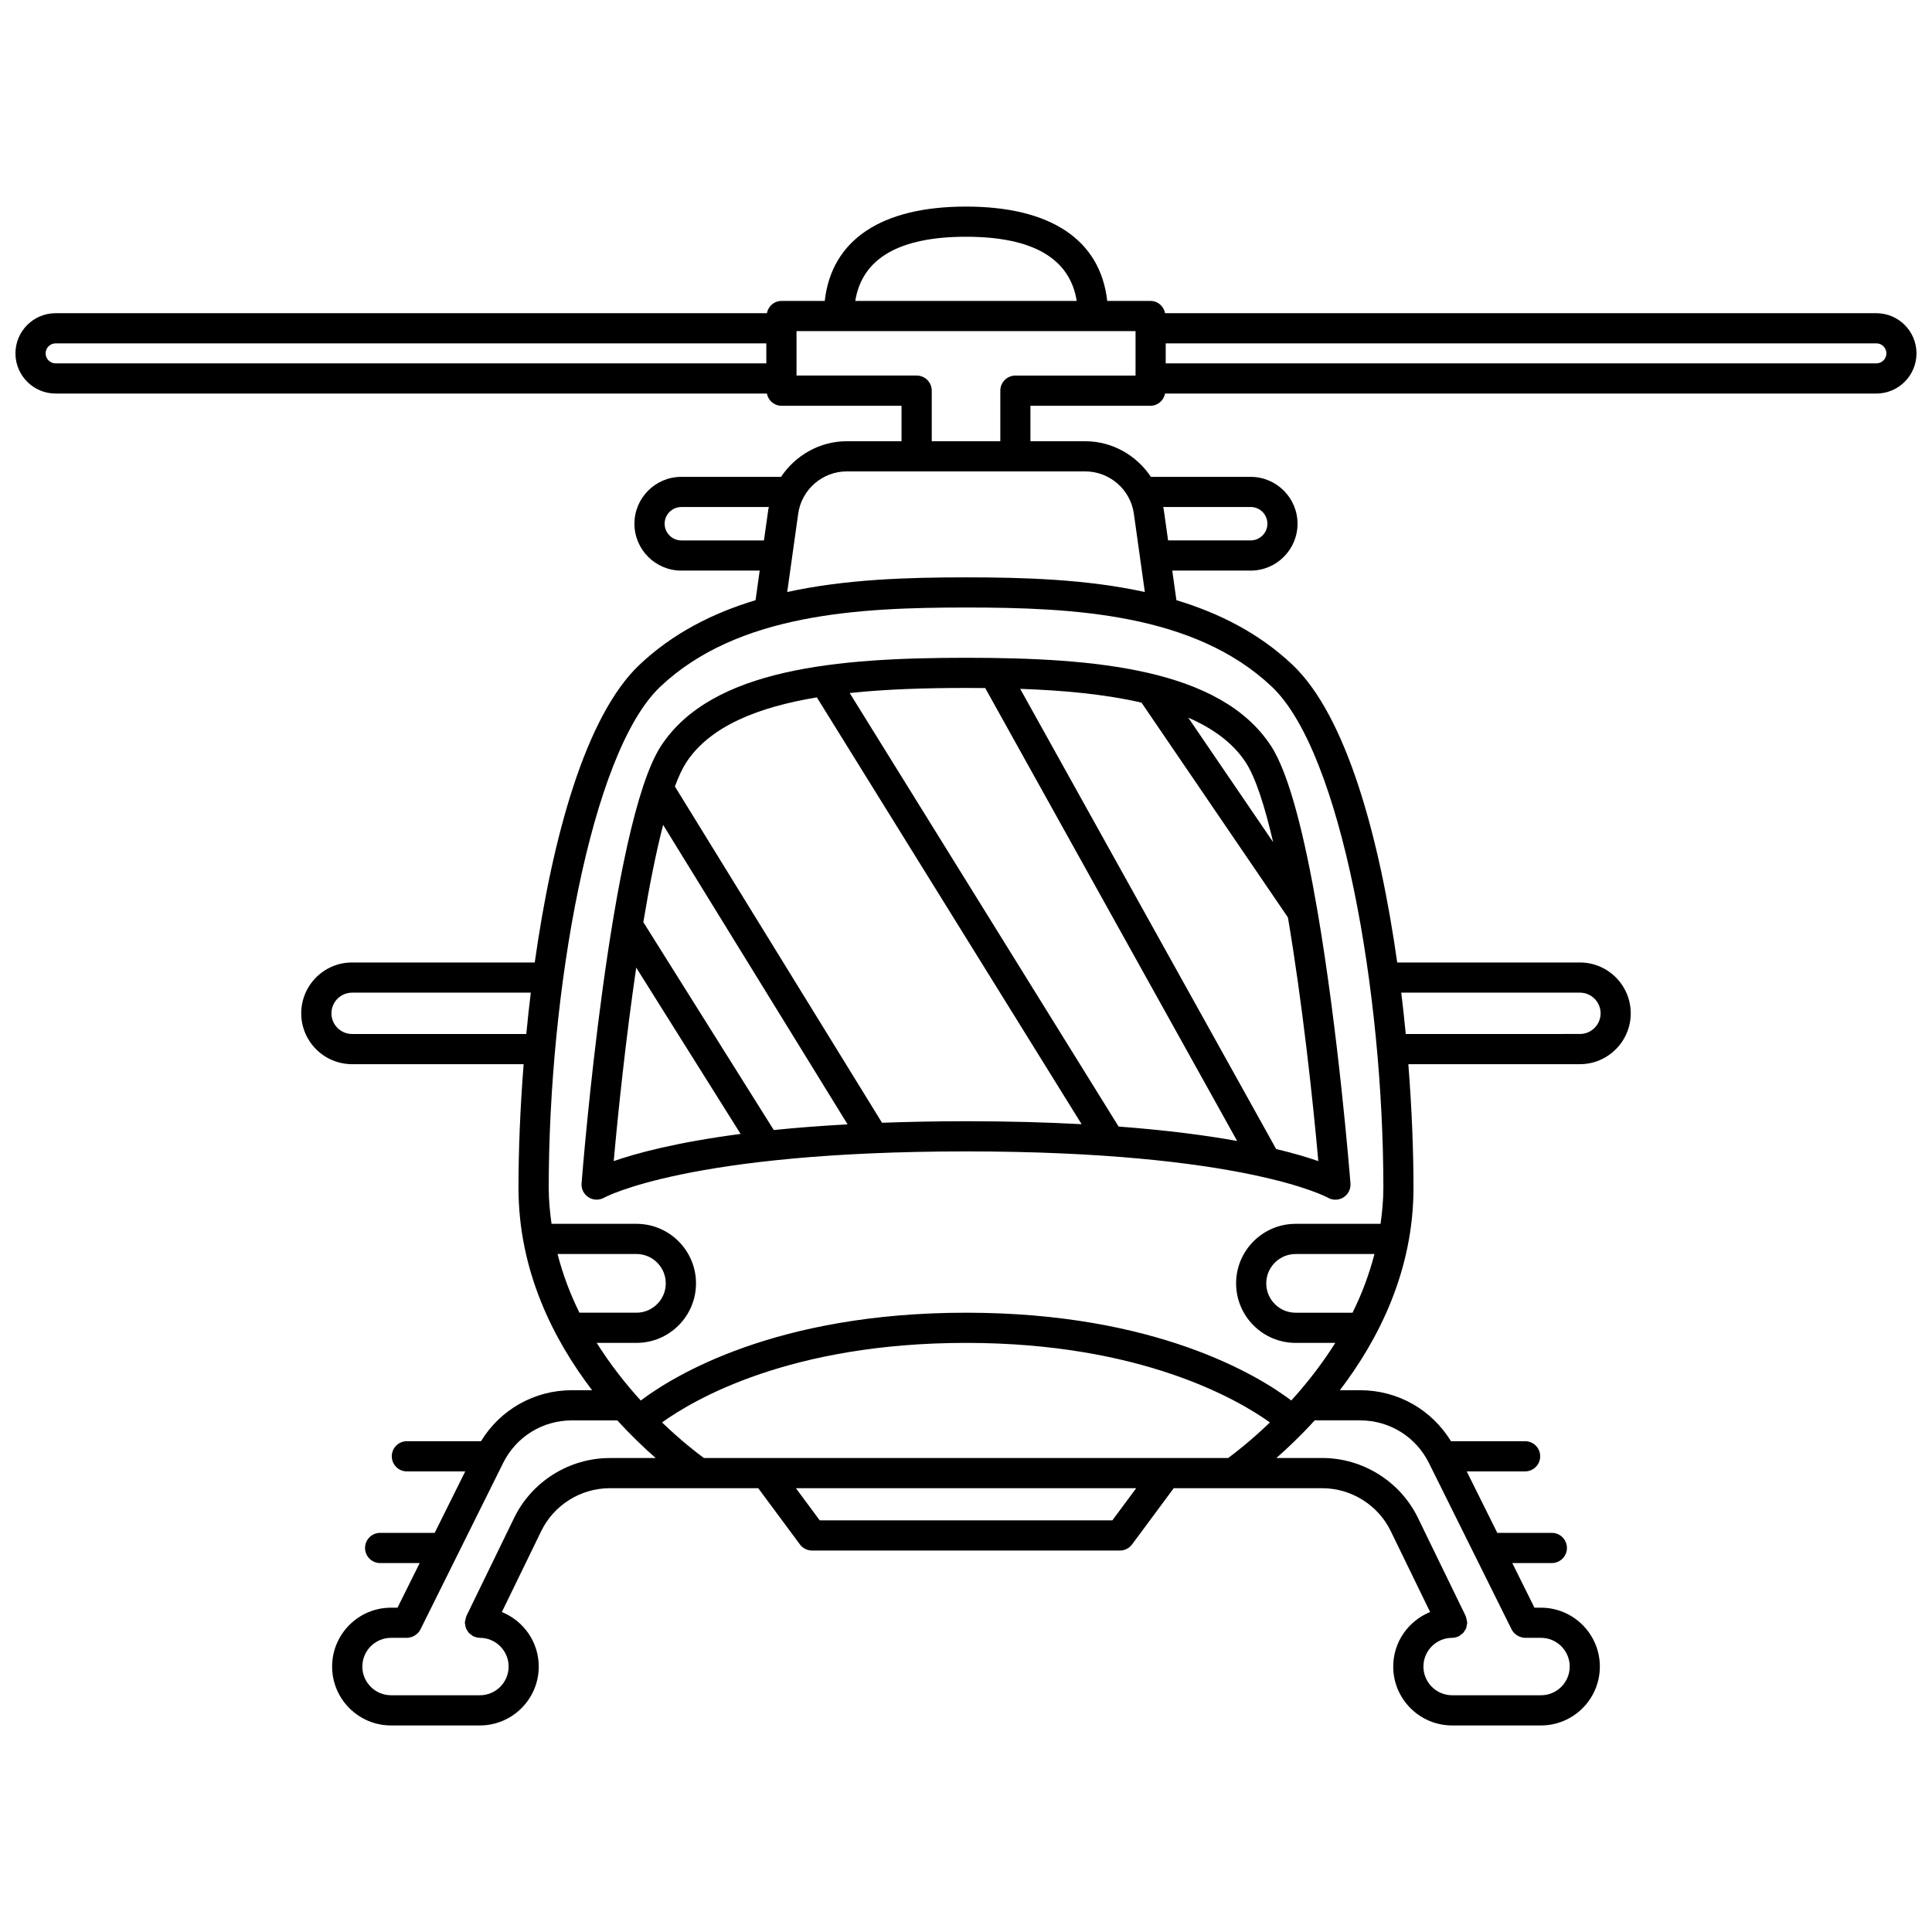 <?xml version="1.0" encoding="UTF-8"?>
<!-- Uploaded to: SVG Repo, www.svgrepo.com, Generator: SVG Repo Mixer Tools -->
<svg width="800px" height="800px" version="1.1" viewBox="144 144 512 512" xmlns="http://www.w3.org/2000/svg">
 <defs>
  <clipPath id="a">
   <path d="m148.09 198h503.81v404h-503.81z"/>
  </clipPath>
 </defs>
 <path d="m319.2 341.64c-13.438 20.5-20.777 112.09-21.078 115.98-0.117 1.473 0.605 2.887 1.855 3.68 1.242 0.797 2.844 0.82 4.129 0.098 0.219-0.125 22.449-12.262 95.895-12.262 73.449 0 95.68 12.141 95.871 12.246 0.625 0.367 1.328 0.551 2.027 0.551 0.738 0 1.473-0.203 2.121-0.609 1.262-0.789 1.984-2.219 1.867-3.703-0.191-2.465-3.215-40.125-8.816-72.613-0.012-0.078-0.023-0.152-0.039-0.23-3.234-18.695-7.32-35.656-12.227-43.137-13.434-20.492-46.77-23.32-80.801-23.32s-67.371 2.828-80.805 23.32zm85.895-15.293 66.758 120.02c-8.219-1.48-18.566-2.848-31.414-3.82l-71.262-114.89c9.922-1.051 20.496-1.344 30.828-1.344 1.691 0.004 3.391 0.016 5.09 0.031zm-85.359 36.254 48.879 79.363c-7.16 0.395-13.703 0.902-19.555 1.508l-34.57-55.09c1.574-9.492 3.336-18.402 5.246-25.781zm-7.133 37.824 27.664 44.078c-16.977 2.223-27.617 5.102-33.625 7.203 1.168-13.133 3.219-32.508 5.961-51.281zm65.141 41.117-54.891-89.125c0.98-2.617 1.992-4.805 3.031-6.391 6.332-9.664 19.211-14.668 34.594-17.215l70.16 113.11c-9.109-0.488-19.246-0.785-30.637-0.785-8.02 0.004-15.379 0.156-22.258 0.41zm104.45 6.961-67.832-121.95c11.332 0.391 22.434 1.402 32.156 3.66l38.797 56.918c3.797 22.426 6.606 48.297 8.051 64.574-2.723-0.953-6.406-2.066-11.172-3.203zm-8.074-102.48c2.617 3.996 5.059 11.617 7.277 21.164l-22.496-33c6.527 2.84 11.824 6.656 15.219 11.836z"/>
 <g clip-path="url(#a)">
  <path d="m641.25 227h-188.49c-0.363-1.836-1.902-3.246-3.848-3.246h-11.484c-1.816-16.16-14.934-25.008-37.43-25.008-22.5 0-35.613 8.848-37.434 25.008h-11.484c-1.941 0-3.484 1.41-3.848 3.246h-188.49c-5.875 0-10.648 4.777-10.648 10.648 0 5.871 4.773 10.648 10.648 10.648h188.49c0.367 1.828 1.906 3.231 3.844 3.231h31.836v9.406h-14.527c-7.18 0-13.598 3.754-17.402 9.438h-26.43c-6.852 0-12.422 5.574-12.422 12.422 0 6.848 5.574 12.422 12.422 12.422h20.773l-1.098 7.84c-11.363 3.43-21.918 8.766-30.746 17.102-14.336 13.551-23.102 45.871-27.77 78.906h-48.406c-7.43 0-13.477 6.043-13.477 13.477s6.047 13.477 13.477 13.477h45.461c-0.926 11.793-1.363 23.016-1.363 32.762 0 22.059 9.305 40.273 19.512 53.641h-5.371c-9.969 0-18.949 5.141-24.078 13.512h-19.641c-2.211 0-4 1.789-4 4 0 2.211 1.789 4 4 4h15.469l-8.098 16.293h-14.457c-2.211 0-4 1.789-4 4s1.789 4 4 4h10.484l-5.879 11.828h-1.727c-8.602 0-15.602 7-15.602 15.605 0 8.602 7 15.602 15.602 15.602h23.551c8.605 0 15.605-7 15.605-15.602 0-6.543-4.055-12.137-9.777-14.453l10.449-21.48c3.348-6.887 10.461-11.332 18.117-11.332h39.383l11.043 14.898c0.754 1.016 1.945 1.617 3.215 1.617h81.586c1.262 0 2.453-0.602 3.215-1.617l11.043-14.898h39.383c7.656 0 14.77 4.445 18.117 11.332l10.449 21.48c-5.723 2.316-9.777 7.914-9.777 14.453 0 8.602 7 15.602 15.605 15.602h23.551c8.602 0 15.602-7 15.602-15.602 0-8.605-7-15.605-15.602-15.605h-1.727l-5.879-11.828h10.484c2.211 0 4-1.789 4-4s-1.789-4-4-4h-14.457l-8.098-16.293h15.469c2.211 0 4-1.789 4-4 0-2.211-1.789-4-4-4h-19.641c-5.133-8.367-14.109-13.512-24.078-13.512h-5.371c10.207-13.367 19.512-31.578 19.512-53.641 0-9.75-0.434-20.973-1.363-32.762h45.461c7.43 0 13.477-6.047 13.477-13.477 0-7.43-6.047-13.477-13.477-13.477h-48.41c-4.672-33.035-13.434-65.355-27.77-78.906-8.824-8.34-19.379-13.672-30.746-17.102l-1.098-7.84h20.773c6.852 0 12.422-5.574 12.422-12.422 0-6.848-5.574-12.422-12.422-12.422h-26.43c-3.801-5.688-10.219-9.438-17.402-9.438h-14.527l-0.004-9.406h31.836c1.934 0 3.477-1.402 3.844-3.231h188.49c5.875 0 10.648-4.777 10.648-10.648 0-5.871-4.769-10.648-10.645-10.648zm-241.25-20.258c17.707 0 27.535 5.731 29.344 17.008l-58.691 0.004c1.812-11.281 11.641-17.012 29.348-17.012zm-243.91 30.906c0-1.465 1.191-2.652 2.652-2.652h188.34v5.301h-188.34c-1.461 0-2.652-1.188-2.652-2.648zm168.47 49.57c-2.438 0-4.426-1.988-4.426-4.426s1.988-4.426 4.426-4.426h23.199c-0.035 0.215-0.121 0.414-0.148 0.633l-1.156 8.223zm-87.25 130.8c-3.023 0-5.477-2.453-5.477-5.477 0-3.019 2.453-5.477 5.477-5.477h47.355c-0.449 3.672-0.84 7.328-1.191 10.957zm54.438 58.305h20.91c4.285 0 7.777 3.492 7.777 7.781 0 4.285-3.492 7.777-7.777 7.777h-15.098c-2.402-4.805-4.371-10.027-5.812-15.559zm177.71 54.07h-138.91c-1.812-1.316-6.043-4.574-11.105-9.434 8.512-6.125 34.023-21.078 80.566-21.078 46.293 0 71.957 14.957 80.535 21.078-5.055 4.859-9.277 8.117-11.082 9.434zm-189.19 15.828-12.684 26.074c-0.016 0.031-0.012 0.066-0.023 0.102-0.109 0.238-0.141 0.508-0.199 0.773-0.059 0.262-0.152 0.516-0.156 0.777 0 0.035-0.02 0.062-0.02 0.102 0 0.207 0.09 0.383 0.117 0.582 0.043 0.285 0.062 0.566 0.168 0.836 0.098 0.25 0.25 0.457 0.395 0.68 0.133 0.207 0.238 0.43 0.41 0.613 0.203 0.215 0.457 0.367 0.699 0.535 0.16 0.109 0.277 0.262 0.457 0.348 0.031 0.016 0.062 0.008 0.094 0.02 0.5 0.227 1.039 0.367 1.625 0.375 0.008 0 0.02 0.008 0.027 0.008h0.004c4.199 0 7.609 3.414 7.609 7.609 0 4.195-3.414 7.606-7.609 7.606h-23.551c-4.195 0-7.606-3.414-7.606-7.606 0-4.199 3.414-7.609 7.606-7.609h4.207 0.008c0.473 0 0.926-0.117 1.367-0.277 0.125-0.043 0.234-0.098 0.355-0.156 0.34-0.164 0.652-0.371 0.938-0.633 0.062-0.055 0.137-0.098 0.191-0.156 0.281-0.289 0.527-0.617 0.719-0.996l21.918-44.117c3.457-6.965 10.441-11.293 18.223-11.293h12.043c3.629 3.988 7.141 7.32 10.164 9.977h-12.188c-10.699 0-20.633 6.211-25.309 15.828zm158.52 0.684h-77.555l-6.312-8.516h90.184zm65.668-26.488c7.777 0 14.758 4.328 18.223 11.293l21.918 44.117c0.188 0.379 0.441 0.707 0.719 0.996 0.059 0.059 0.133 0.102 0.191 0.156 0.285 0.262 0.598 0.469 0.938 0.633 0.117 0.055 0.23 0.109 0.355 0.156 0.441 0.16 0.895 0.277 1.367 0.277h0.008 4.207c4.195 0 7.606 3.414 7.606 7.609 0 4.195-3.414 7.606-7.606 7.606h-23.551c-4.199 0-7.609-3.414-7.609-7.606 0-4.199 3.414-7.609 7.609-7.609h0.004c0.008 0 0.02-0.008 0.027-0.008 0.582-0.004 1.129-0.145 1.625-0.375 0.031-0.012 0.062-0.008 0.094-0.02 0.18-0.09 0.297-0.238 0.457-0.348 0.246-0.168 0.5-0.32 0.703-0.535 0.172-0.184 0.281-0.398 0.41-0.609 0.145-0.223 0.301-0.434 0.395-0.684 0.105-0.27 0.125-0.551 0.168-0.836 0.031-0.199 0.117-0.375 0.117-0.582 0-0.035-0.02-0.062-0.02-0.102-0.008-0.262-0.098-0.516-0.156-0.777-0.059-0.266-0.094-0.531-0.199-0.777-0.016-0.031-0.012-0.066-0.023-0.102l-12.684-26.074c-4.68-9.617-14.609-15.828-25.309-15.828h-12.188c3.023-2.656 6.535-5.988 10.164-9.977l12.039-0.004zm-2.027-28.531h-15.082c-4.285 0-7.777-3.492-7.777-7.777 0-4.289 3.492-7.781 7.777-7.781h20.902c-1.441 5.523-3.414 10.746-5.82 15.559zm60.27-84.824c3.023 0 5.477 2.461 5.477 5.477 0 3.023-2.453 5.477-5.477 5.477l-46.16 0.004c-0.352-3.625-0.742-7.285-1.191-10.957zm-52.094 51.719c0 3.281-0.312 6.441-0.746 9.547h-22.508c-8.699 0-15.773 7.082-15.773 15.777 0 8.695 7.078 15.773 15.773 15.773h10.52c-3.684 5.832-7.742 10.957-11.668 15.266-8.719-6.574-35.816-23.262-86.188-23.262-50.414 0-77.508 16.711-86.207 23.273-3.934-4.312-7.992-9.438-11.68-15.277h10.547c8.699 0 15.773-7.078 15.773-15.773 0-8.695-7.078-15.777-15.773-15.777h-22.512c-0.438-3.102-0.746-6.266-0.746-9.547 0-51.539 11.062-115.31 29.574-132.81 20.477-19.348 52.559-20.973 81.02-20.973s60.547 1.621 81.02 20.973c18.512 17.5 29.574 81.27 29.574 132.81zm-35.156-180.42c2.438 0 4.426 1.988 4.426 4.426 0 2.441-1.988 4.426-4.426 4.426h-21.895l-1.156-8.223c-0.031-0.219-0.113-0.414-0.148-0.633zm-30.969 1.75 2.914 20.777c-15.449-3.383-31.934-3.883-47.387-3.883s-31.941 0.5-47.387 3.883l2.914-20.777c0.898-6.375 6.426-11.184 12.863-11.184h63.219c6.438 0 11.965 4.805 12.863 11.184zm-31.387-36.582c-2.211 0-4 1.793-4 4v13.402h-18.172v-13.406c0-2.207-1.789-4-4-4h-31.836v-11.777h89.844v11.781zm228.17-3.234h-188.34v-5.301h188.34c1.461 0 2.652 1.188 2.652 2.652 0 1.461-1.191 2.648-2.652 2.648z"/>
 </g>
</svg>